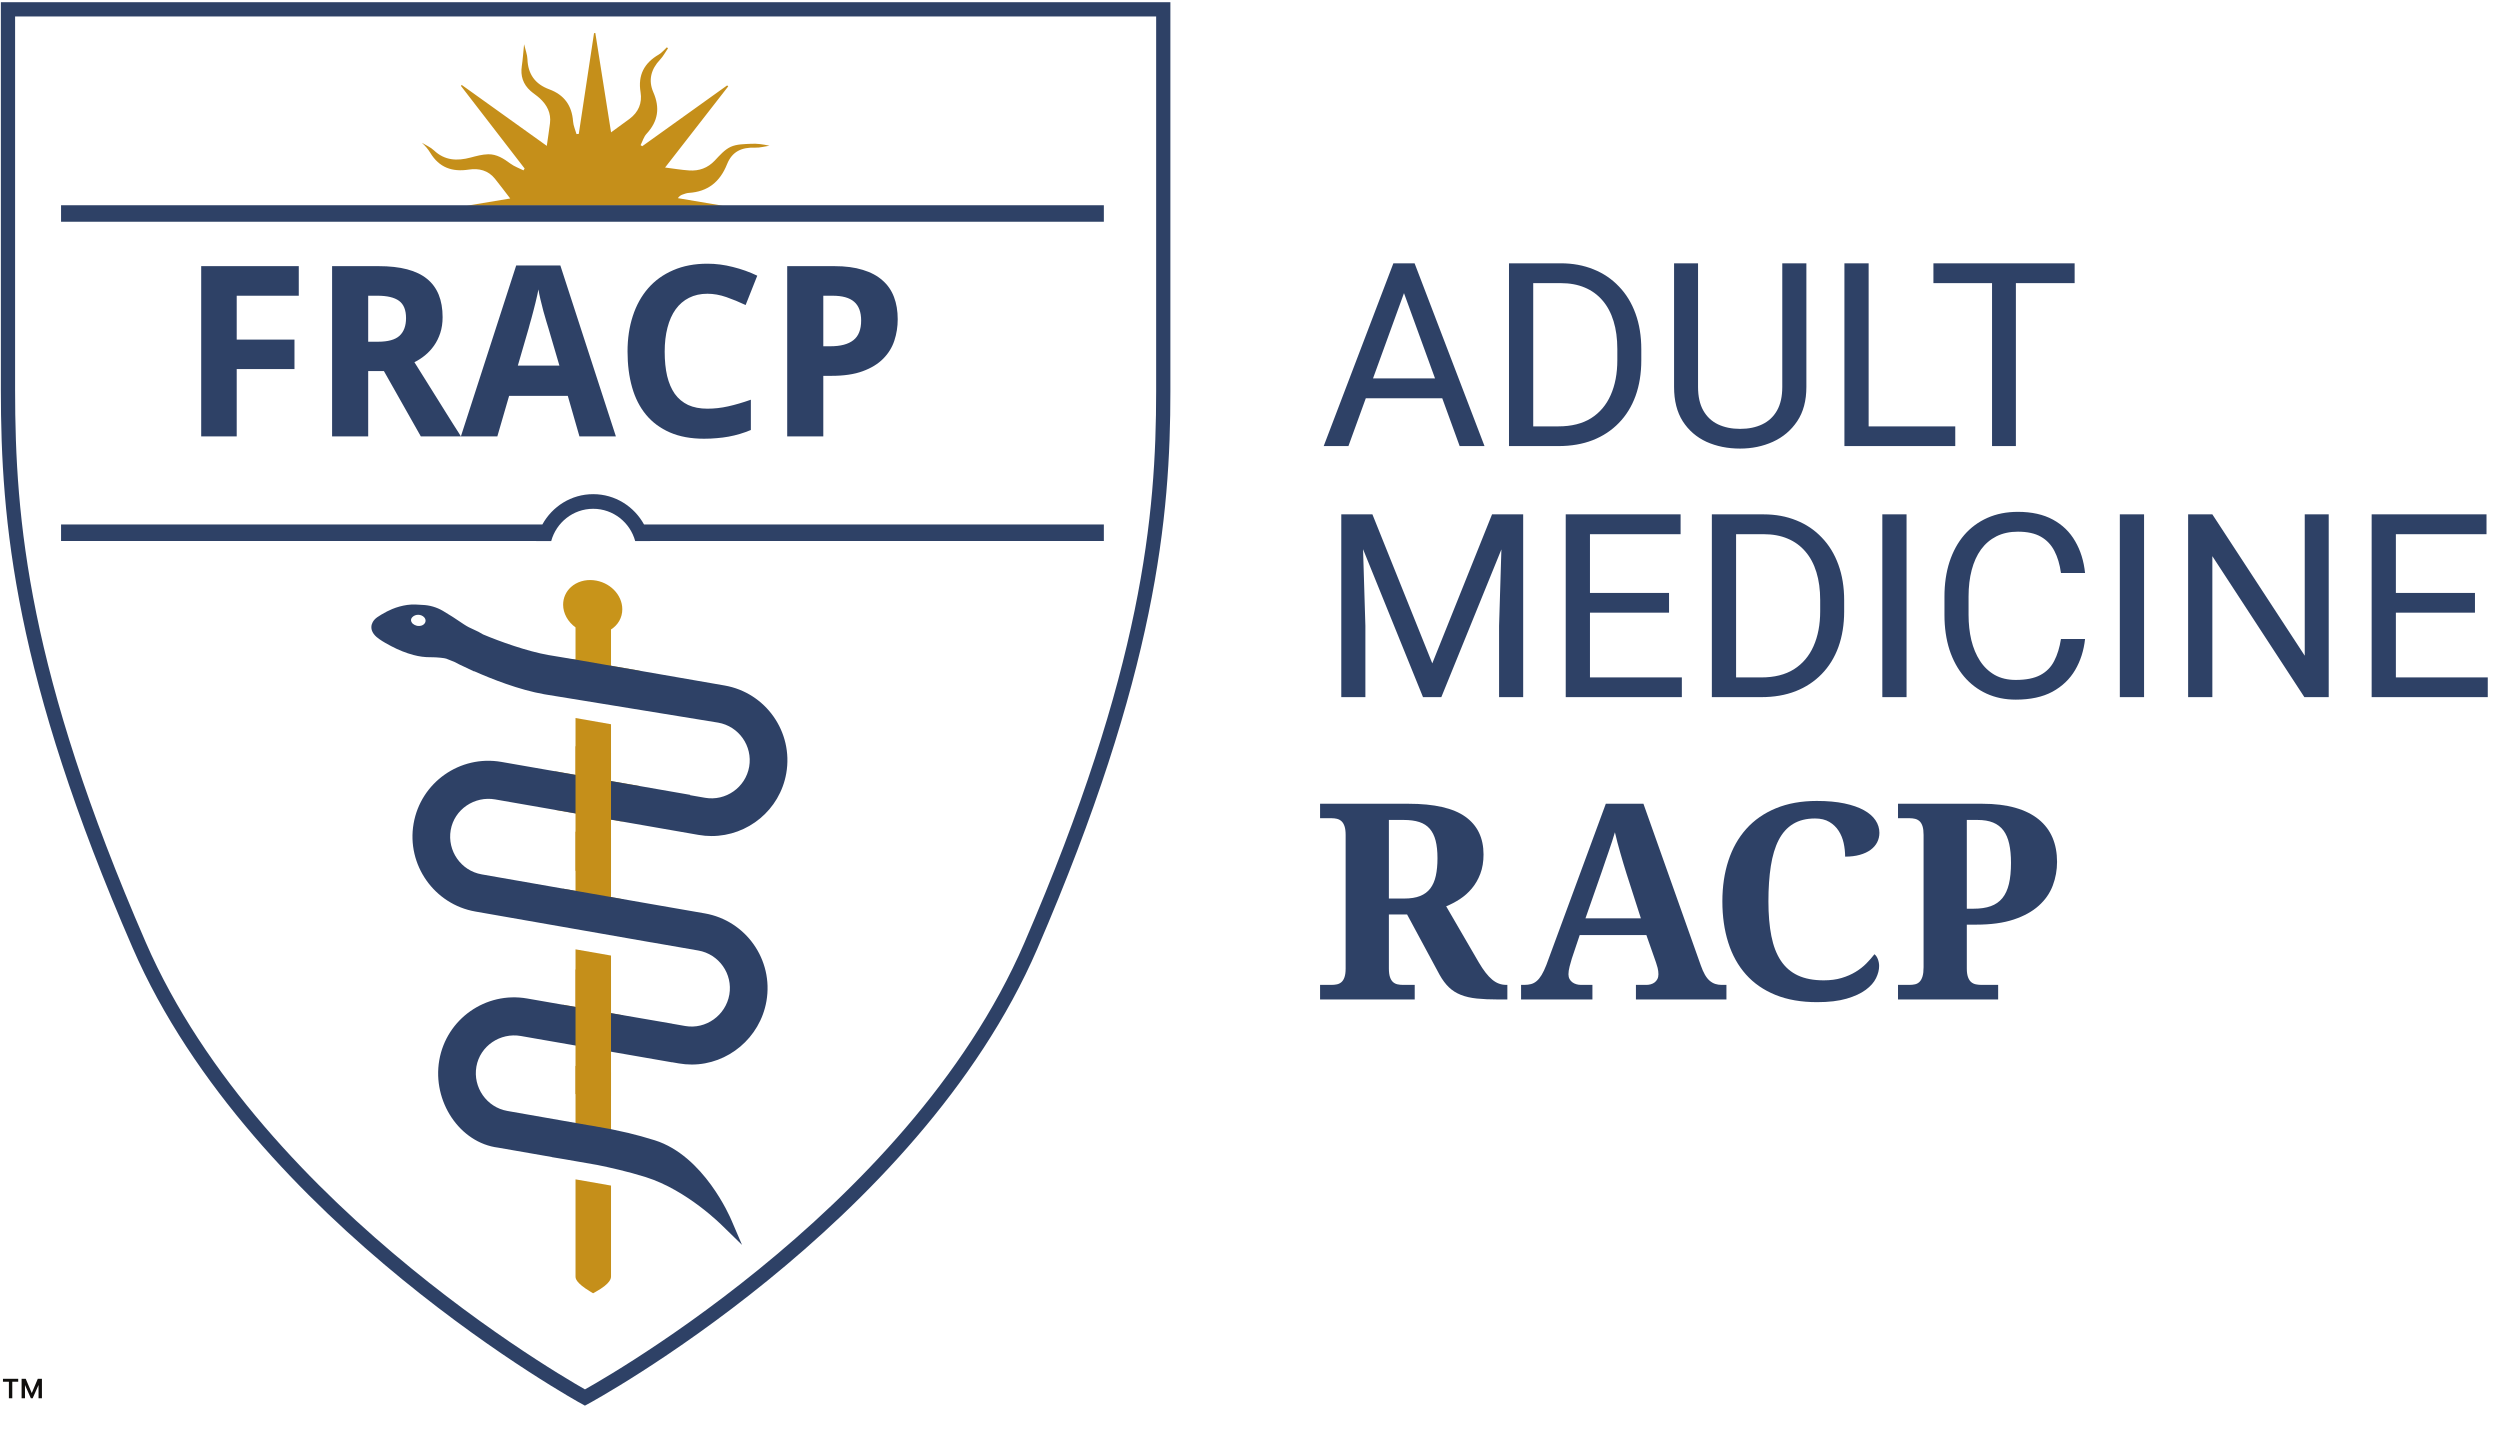 <svg width="805" height="468" viewBox="0 0 805 468" fill="none" xmlns="http://www.w3.org/2000/svg">
<path d="M2.569 3H374.571C374.571 3 374.572 102.452 374.572 126.007C374.572 166.008 370.127 216.096 331.906 304.608C293.683 393.119 188.35 450.008 188.35 450.008C188.35 450.008 83.016 392.229 44.793 304.256C6.864 216.956 2.568 167.785 2.568 125.561C2.568 97.465 2.569 3 2.569 3Z" stroke="#2E4166" stroke-width="4.583" stroke-miterlimit="10"/>
<path d="M150.946 54.609C154.163 54.113 157.189 54.83 159.369 57.549C161.02 59.606 162.598 61.72 164.29 63.912C159.658 64.684 154.994 65.462 150.346 66.238H232.688C227.88 65.426 223.074 64.616 218.266 63.802C218.786 63.105 219.262 62.826 219.773 62.649C220.425 62.422 221.098 62.158 221.776 62.116C227.902 61.722 231.813 58.613 234.098 52.897C235.749 48.772 238.789 47.378 243.254 47.54C244.749 47.593 246.261 47.141 247.765 46.921C245.747 46.482 243.822 46.197 241.92 46.296C239.67 46.41 237.222 46.388 235.261 47.292C233.294 48.2 231.705 50.069 230.153 51.708C227.877 54.113 225.106 55.092 221.925 54.885C219.361 54.717 216.813 54.274 214.158 53.941C220.912 45.262 227.701 36.533 234.493 27.804C234.374 27.704 234.257 27.604 234.138 27.502C225.025 34.029 215.91 40.557 206.797 47.084C206.622 46.968 206.446 46.85 206.272 46.736C206.897 45.504 207.286 44.058 208.188 43.085C211.913 39.057 212.568 34.744 210.369 29.696C208.693 25.842 209.62 22.273 212.557 19.184C213.566 18.125 214.257 16.765 215.093 15.542C214.974 15.44 214.854 15.336 214.734 15.233C213.874 16.016 213.121 16.982 212.137 17.556C207.413 20.304 205.362 24.202 206.261 29.71C206.827 33.189 205.586 36.132 202.709 38.277C200.773 39.722 198.806 41.128 196.762 42.616C195.077 31.982 193.384 21.3 191.692 10.618C191.552 10.641 191.413 10.662 191.274 10.684C189.64 21.497 188.004 32.309 186.368 43.121C186.122 43.138 185.874 43.157 185.63 43.173C185.247 41.813 184.627 40.469 184.527 39.086C184.154 33.972 181.67 30.533 176.861 28.762C172.33 27.094 169.996 23.9 169.834 19.018C169.788 17.59 169.209 16.178 168.754 14.249C168.474 17.021 168.343 19.14 168.027 21.233C167.541 24.442 168.42 27.129 170.84 29.28C171.77 30.106 172.843 30.774 173.759 31.613C176.129 33.78 177.512 36.4 177.092 39.714C176.789 42.116 176.418 44.512 176.068 46.973C167.056 40.517 157.867 33.937 148.677 27.354C148.59 27.457 148.502 27.558 148.416 27.661C155.256 36.529 162.093 45.397 168.933 54.265C168.809 54.461 168.684 54.66 168.558 54.856C167.145 54.141 165.594 53.606 164.343 52.673C162.182 51.058 159.934 49.624 157.204 49.673C155.308 49.709 153.393 50.238 151.536 50.73C147.198 51.884 143.216 51.722 139.72 48.412C138.628 47.378 137.136 46.766 135.826 45.961C136.922 46.958 137.833 48.012 138.538 49.188C141.404 53.957 145.586 55.432 150.946 54.609Z" fill="#C58F1A"/>
<path d="M453.679 89.997L434.196 143.637H426.233L448.667 84.783H453.8L453.679 89.997ZM470.009 143.637L450.486 89.997L450.364 84.783H455.498L478.013 143.637H470.009ZM468.999 121.85V128.236H435.934V121.85H468.999ZM501.821 143.637H489.533L489.614 137.291H501.821C506.025 137.291 509.528 136.415 512.331 134.663C515.133 132.885 517.235 130.405 518.636 127.226C520.065 124.019 520.779 120.273 520.779 115.988V112.391C520.779 109.022 520.375 106.031 519.566 103.417C518.758 100.776 517.572 98.553 516.009 96.748C514.446 94.915 512.533 93.528 510.269 92.584C508.033 91.641 505.459 91.169 502.549 91.169H489.29V84.783H502.549C506.402 84.783 509.919 85.43 513.099 86.723C516.279 87.99 519.014 89.836 521.304 92.261C523.622 94.659 525.4 97.57 526.64 100.992C527.879 104.387 528.499 108.214 528.499 112.472V115.988C528.499 120.246 527.879 124.086 526.64 127.509C525.4 130.904 523.608 133.801 521.264 136.199C518.946 138.597 516.144 140.443 512.856 141.737C509.595 143.003 505.917 143.637 501.821 143.637ZM493.696 84.783V143.637H485.895V84.783H493.696ZM573.893 84.783H581.654V124.598C581.654 129.018 580.67 132.696 578.703 135.633C576.736 138.571 574.122 140.78 570.861 142.262C567.627 143.718 564.111 144.445 560.311 144.445C556.323 144.445 552.712 143.718 549.478 142.262C546.271 140.78 543.725 138.571 541.838 135.633C539.979 132.696 539.049 129.018 539.049 124.598V84.783H546.77V124.598C546.77 127.67 547.336 130.203 548.468 132.197C549.599 134.192 551.176 135.674 553.197 136.644C555.245 137.614 557.616 138.099 560.311 138.099C563.033 138.099 565.404 137.614 567.425 136.644C569.473 135.674 571.063 134.192 572.195 132.197C573.327 130.203 573.893 127.67 573.893 124.598V84.783ZM629.594 137.291V143.637H600.167V137.291H629.594ZM601.703 84.783V143.637H593.901V84.783H601.703ZM649.117 84.783V143.637H641.437V84.783H649.117ZM668.034 84.783V91.169H622.56V84.783H668.034Z" fill="#2E4166"/>
<path d="M434.358 165.623H441.916L461.197 213.603L480.438 165.623H488.037L464.108 224.477H458.206L434.358 165.623ZM431.892 165.623H438.561L439.653 201.517V224.477H431.892V165.623ZM483.793 165.623H490.463V224.477H482.702V201.517L483.793 165.623ZM541.555 218.13V224.477H510.39V218.13H541.555ZM511.967 165.623V224.477H504.166V165.623H511.967ZM537.432 190.927V197.273H510.39V190.927H537.432ZM541.151 165.623V172.009H510.39V165.623H541.151ZM567.142 224.477H554.854L554.935 218.13H567.142C571.346 218.13 574.849 217.255 577.652 215.503C580.454 213.724 582.556 211.245 583.958 208.065C585.386 204.859 586.1 201.113 586.1 196.828V193.231C586.1 189.862 585.696 186.871 584.887 184.257C584.079 181.616 582.893 179.393 581.33 177.588C579.767 175.755 577.854 174.367 575.59 173.424C573.354 172.481 570.78 172.009 567.87 172.009H554.612V165.623H567.87C571.723 165.623 575.24 166.27 578.42 167.563C581.6 168.83 584.335 170.675 586.625 173.101C588.943 175.499 590.722 178.409 591.961 181.832C593.201 185.227 593.821 189.054 593.821 193.312V196.828C593.821 201.086 593.201 204.926 591.961 208.348C590.722 211.744 588.93 214.641 586.585 217.039C584.268 219.437 581.465 221.283 578.177 222.577C574.917 223.843 571.238 224.477 567.142 224.477ZM559.018 165.623V224.477H551.216V165.623H559.018ZM613.91 165.623V224.477H606.109V165.623H613.91ZM663.629 205.761H671.389C670.985 209.48 669.921 212.808 668.196 215.746C666.472 218.683 664.033 221.014 660.88 222.738C657.727 224.436 653.793 225.285 649.077 225.285C645.627 225.285 642.488 224.638 639.659 223.345C636.856 222.051 634.444 220.219 632.423 217.847C630.402 215.449 628.839 212.579 627.734 209.238C626.656 205.869 626.117 202.123 626.117 198V192.139C626.117 188.016 626.656 184.284 627.734 180.943C628.839 177.574 630.415 174.691 632.464 172.292C634.538 169.894 637.031 168.048 639.941 166.755C642.852 165.461 646.126 164.814 649.764 164.814C654.21 164.814 657.97 165.65 661.042 167.32C664.114 168.991 666.498 171.309 668.196 174.273C669.921 177.21 670.985 180.619 671.389 184.5H663.629C663.251 181.751 662.551 179.393 661.527 177.426C660.503 175.432 659.047 173.896 657.161 172.818C655.275 171.74 652.809 171.201 649.764 171.201C647.15 171.201 644.846 171.699 642.852 172.697C640.885 173.694 639.227 175.108 637.88 176.941C636.56 178.773 635.562 180.97 634.889 183.53C634.215 186.09 633.878 188.933 633.878 192.058V198C633.878 200.884 634.175 203.592 634.768 206.125C635.387 208.658 636.317 210.881 637.557 212.795C638.796 214.708 640.373 216.217 642.286 217.322C644.199 218.4 646.463 218.939 649.077 218.939C652.391 218.939 655.032 218.413 656.999 217.362C658.967 216.311 660.449 214.802 661.446 212.835C662.47 210.868 663.197 208.51 663.629 205.761ZM690.388 165.623V224.477H682.586V165.623H690.388ZM749.848 165.623V224.477H742.006L712.377 179.083V224.477H704.576V165.623H712.377L742.127 211.137V165.623H749.848ZM801.062 218.13V224.477H769.897V218.13H801.062ZM771.473 165.623V224.477H763.672V165.623H771.473ZM796.939 190.927V197.273H769.897V190.927H796.939ZM800.658 165.623V172.009H769.897V165.623H800.658Z" fill="#2E4166"/>
<path d="M447.22 289.329H452.177C454.217 289.329 455.921 289.056 457.285 288.509C458.649 287.964 459.742 287.152 460.561 286.075C461.38 284.997 461.969 283.645 462.329 282.021C462.688 280.399 462.868 278.508 462.868 276.353C462.868 274.112 462.666 272.215 462.264 270.664C461.862 269.112 461.229 267.84 460.367 266.848C459.505 265.856 458.384 265.139 457.005 264.692C455.625 264.247 453.959 264.024 452.004 264.024H447.22V289.329ZM425.062 317.133H428.769C429.372 317.133 429.948 317.076 430.494 316.96C431.038 316.845 431.521 316.609 431.937 316.249C432.355 315.891 432.685 315.359 432.929 314.656C433.173 313.951 433.296 313.024 433.296 311.873V268.853C433.296 267.673 433.173 266.733 432.929 266.029C432.685 265.325 432.355 264.785 431.937 264.412C431.521 264.04 431.038 263.788 430.494 263.659C429.948 263.529 429.372 263.464 428.769 263.464H425.062V258.809H453.513C461.848 258.809 467.961 260.204 471.856 262.991C475.75 265.779 477.697 269.831 477.697 275.147C477.697 277.475 477.352 279.543 476.662 281.355C475.973 283.165 475.06 284.745 473.924 286.096C472.789 287.448 471.504 288.589 470.067 289.523C468.629 290.456 467.164 291.227 465.669 291.829L476.189 309.935C476.934 311.199 477.66 312.284 478.365 313.188C479.069 314.095 479.773 314.841 480.477 315.431C481.181 316.02 481.906 316.451 482.654 316.724C483.401 316.999 484.192 317.133 485.025 317.133H485.369V321.832H482.481C479.837 321.832 477.532 321.732 475.562 321.531C473.593 321.329 471.869 320.935 470.389 320.344C468.909 319.756 467.632 318.944 466.553 317.908C465.476 316.875 464.477 315.537 463.557 313.9L453.083 294.459H447.22V311.873C447.22 313.024 447.341 313.951 447.586 314.656C447.829 315.359 448.16 315.891 448.579 316.249C448.993 316.609 449.476 316.845 450.022 316.96C450.568 317.076 451.143 317.133 451.747 317.133H455.539V321.832H425.062V317.133Z" fill="#2E4166"/>
<path d="M523.709 281.225C523.393 280.22 523.07 279.164 522.739 278.056C522.409 276.951 522.078 275.823 521.749 274.673C521.418 273.523 521.101 272.381 520.801 271.244C520.498 270.111 520.233 269.025 520.002 267.992C519.745 268.881 519.442 269.859 519.097 270.921C518.753 271.985 518.386 273.076 517.998 274.199C517.61 275.32 517.221 276.44 516.834 277.561C516.446 278.68 516.081 279.759 515.735 280.793L510.519 295.708H528.366L523.709 281.225ZM508.665 301.097L506.122 308.684C505.891 309.403 505.654 310.243 505.411 311.207C505.165 312.169 505.043 313.009 505.043 313.728C505.043 314.304 505.158 314.805 505.389 315.236C505.618 315.668 505.921 316.02 506.294 316.292C506.667 316.567 507.09 316.775 507.566 316.919C508.039 317.061 508.535 317.133 509.053 317.133H512.759V321.832H489.783V317.133H490.862C491.638 317.133 492.349 317.047 492.995 316.875C493.642 316.703 494.246 316.38 494.806 315.904C495.366 315.431 495.898 314.777 496.401 313.944C496.903 313.111 497.414 312.033 497.93 310.711L517.071 258.809H529.185L547.634 310.796C548.066 312.033 548.518 313.06 548.991 313.879C549.466 314.697 549.983 315.344 550.543 315.819C551.105 316.292 551.699 316.631 552.333 316.832C552.965 317.032 553.626 317.133 554.315 317.133H555.911V321.832H526.77V317.133H530.218C530.649 317.133 531.094 317.068 531.554 316.939C532.014 316.811 532.423 316.609 532.783 316.336C533.143 316.061 533.437 315.711 533.667 315.28C533.897 314.848 534.013 314.332 534.013 313.728C534.013 313.009 533.925 312.32 533.754 311.659C533.582 310.997 533.409 310.424 533.237 309.935L530.133 301.097H508.665Z" fill="#2E4166"/>
<path d="M587.234 315.669C589.39 315.669 591.308 315.417 592.987 314.914C594.67 314.411 596.171 313.758 597.494 312.951C598.815 312.149 599.972 311.243 600.963 310.237C601.955 309.231 602.823 308.239 603.571 307.262C604.031 307.607 604.398 308.139 604.671 308.857C604.944 309.577 605.08 310.309 605.08 311.057C605.08 312.291 604.75 313.593 604.088 314.957C603.427 316.322 602.322 317.579 600.768 318.729C599.218 319.879 597.163 320.827 594.604 321.573C592.046 322.322 588.886 322.695 585.122 322.695C580.006 322.695 575.536 321.918 571.715 320.367C567.892 318.815 564.716 316.617 562.188 313.773C559.659 310.926 557.762 307.507 556.498 303.511C555.232 299.518 554.602 295.091 554.602 290.234C554.602 285.465 555.248 281.097 556.542 277.13C557.835 273.165 559.754 269.758 562.296 266.914C564.84 264.067 568.015 261.855 571.823 260.275C575.631 258.695 580.035 257.903 585.035 257.903C588.426 257.903 591.379 258.171 593.894 258.702C596.408 259.234 598.498 259.958 600.166 260.879C601.832 261.798 603.083 262.883 603.916 264.133C604.75 265.383 605.166 266.727 605.166 268.165C605.166 269.257 604.93 270.269 604.455 271.203C603.98 272.137 603.276 272.95 602.343 273.638C601.408 274.329 600.252 274.867 598.872 275.254C597.494 275.643 595.912 275.838 594.131 275.838C594.131 274.371 593.972 272.913 593.656 271.461C593.339 270.01 592.802 268.695 592.039 267.517C591.278 266.339 590.279 265.383 589.044 264.651C587.81 263.917 586.27 263.551 584.431 263.551C581.644 263.551 579.287 264.141 577.363 265.318C575.436 266.498 573.892 268.222 572.728 270.491C571.564 272.762 570.723 275.557 570.206 278.877C569.69 282.195 569.43 285.982 569.43 290.234C569.43 294.489 569.747 298.21 570.379 301.399C571.011 304.59 572.031 307.239 573.439 309.353C574.847 311.465 576.679 313.046 578.935 314.095C581.191 315.145 583.958 315.669 587.234 315.669Z" fill="#2E4166"/>
<path d="M633.315 292.605H635.471C637.654 292.605 639.509 292.333 641.034 291.785C642.556 291.24 643.798 290.379 644.761 289.2C645.724 288.021 646.427 286.5 646.874 284.629C647.319 282.763 647.541 280.507 647.541 277.863C647.541 275.507 647.348 273.459 646.961 271.72C646.572 269.981 645.953 268.544 645.106 267.408C644.258 266.273 643.15 265.425 641.787 264.865C640.422 264.305 638.749 264.024 636.764 264.024H633.315V292.605ZM662.37 277.517C662.37 280.161 661.912 282.705 660.992 285.147C660.072 287.591 658.578 289.747 656.507 291.613C654.438 293.483 651.753 294.969 648.448 296.075C645.144 297.181 641.104 297.735 636.333 297.735H633.315V311.873C633.315 313.024 633.445 313.951 633.704 314.656C633.962 315.359 634.309 315.891 634.74 316.249C635.17 316.609 635.673 316.845 636.248 316.96C636.822 317.076 637.411 317.133 638.015 317.133H643.404V321.832H611.158V317.133H614.868C615.528 317.133 616.131 317.068 616.677 316.939C617.222 316.811 617.698 316.545 618.1 316.141C618.501 315.739 618.817 315.167 619.048 314.417C619.278 313.672 619.393 312.665 619.393 311.4V268.853C619.393 267.673 619.278 266.733 619.048 266.029C618.817 265.325 618.494 264.785 618.078 264.412C617.661 264.04 617.18 263.788 616.634 263.659C616.088 263.529 615.498 263.464 614.868 263.464H611.158V258.809H638.273C642.354 258.809 645.905 259.24 648.922 260.103C651.94 260.964 654.446 262.208 656.443 263.831C658.439 265.455 659.927 267.416 660.905 269.716C661.882 272.015 662.37 274.616 662.37 277.517Z" fill="#2E4166"/>
<path d="M355.44 168.886H207.379C204.191 163.085 198.088 159.118 191.008 159.118C183.93 159.118 177.827 163.085 174.639 168.886H19.658V174.2H172.646C172.644 174.21 172.639 174.221 172.638 174.23H177.488C179.115 168.257 184.526 163.833 191.008 163.833C197.492 163.833 202.903 168.257 204.53 174.23H209.38C209.379 174.221 209.374 174.21 209.371 174.2H355.44V168.886Z" fill="#2E4166"/>
<path d="M19.658 66.089V71.402H355.44V66.089H19.658Z" fill="#2E4166"/>
<path d="M76.222 140.521H64.784V85.698H96.208V95.223H76.222V109.36H94.821V118.847H76.222V140.521ZM118.558 110.035H121.707C124.932 110.035 127.245 109.398 128.645 108.123C130.045 106.823 130.745 104.923 130.745 102.423C130.745 99.823 129.995 97.973 128.495 96.873C126.995 95.773 124.67 95.223 121.52 95.223H118.558V110.035ZM118.558 119.485V140.521H106.933V85.698H121.932C128.957 85.698 134.144 87.061 137.494 89.786C140.844 92.486 142.519 96.598 142.519 102.123C142.519 103.998 142.269 105.698 141.769 107.223C141.269 108.748 140.594 110.11 139.744 111.31C138.919 112.485 137.957 113.522 136.857 114.422C135.782 115.297 134.644 116.035 133.445 116.635C136.219 121.085 138.707 125.06 140.907 128.559C141.857 130.059 142.769 131.522 143.644 132.947C144.544 134.372 145.344 135.647 146.044 136.772C146.744 137.897 147.319 138.797 147.769 139.472L148.406 140.521H135.507L123.62 119.485H118.558ZM186.58 140.521L182.83 127.472H163.931L160.144 140.521H148.406L166.218 85.474H180.43L198.317 140.521H186.58ZM180.13 117.722L176.605 105.723C176.455 105.273 176.23 104.535 175.93 103.51C175.63 102.485 175.305 101.36 174.955 100.135C174.631 98.885 174.318 97.636 174.018 96.386C173.718 95.136 173.506 94.073 173.381 93.198C173.281 93.748 173.143 94.398 172.968 95.148C172.818 95.898 172.631 96.698 172.406 97.548C172.206 98.373 171.993 99.21 171.768 100.06C171.543 100.91 171.331 101.71 171.131 102.46C170.931 103.21 170.743 103.873 170.568 104.448C170.418 105.023 170.306 105.448 170.231 105.723L166.743 117.722H180.13ZM227.791 94.586C225.566 94.586 223.591 95.023 221.866 95.898C220.166 96.748 218.729 97.986 217.554 99.611C216.404 101.21 215.529 103.173 214.929 105.498C214.329 107.798 214.029 110.385 214.029 113.26C214.029 116.185 214.292 118.785 214.817 121.06C215.367 123.335 216.191 125.26 217.291 126.834C218.416 128.384 219.841 129.572 221.566 130.397C223.316 131.197 225.391 131.597 227.791 131.597C230.016 131.597 232.241 131.347 234.466 130.847C236.716 130.347 239.153 129.634 241.778 128.709V138.459C240.578 138.959 239.391 139.384 238.216 139.734C237.041 140.084 235.841 140.371 234.616 140.596C233.391 140.821 232.128 140.984 230.828 141.084C229.553 141.209 228.179 141.271 226.704 141.271C222.479 141.271 218.816 140.596 215.716 139.247C212.617 137.897 210.054 135.997 208.029 133.547C206.004 131.097 204.504 128.147 203.529 124.697C202.554 121.247 202.067 117.41 202.067 113.185C202.067 109.035 202.629 105.235 203.754 101.785C204.879 98.311 206.529 95.323 208.704 92.823C210.879 90.323 213.567 88.386 216.766 87.011C219.966 85.611 223.641 84.911 227.791 84.911C230.516 84.911 233.241 85.261 235.966 85.961C238.716 86.636 241.341 87.573 243.84 88.773L240.091 98.223C238.041 97.248 235.978 96.398 233.903 95.673C231.828 94.948 229.791 94.586 227.791 94.586ZM265.102 111.498H267.39C270.665 111.498 273.127 110.848 274.777 109.548C276.452 108.248 277.289 106.135 277.289 103.21C277.289 100.485 276.539 98.473 275.039 97.173C273.564 95.873 271.239 95.223 268.065 95.223H265.102V111.498ZM289.064 102.798C289.064 105.198 288.701 107.498 287.976 109.698C287.251 111.898 286.051 113.835 284.377 115.51C282.727 117.185 280.539 118.522 277.814 119.522C275.114 120.522 271.764 121.022 267.765 121.022H265.102V140.521H253.478V85.698H268.702C272.227 85.698 275.264 86.099 277.814 86.898C280.389 87.673 282.502 88.798 284.152 90.273C285.826 91.723 287.064 93.511 287.864 95.636C288.664 97.736 289.064 100.123 289.064 102.798Z" fill="#2E4166"/>
<path d="M181.199 323.51L185.319 324.232V305.689L196.746 307.69V326.258L200.666 326.934V329.57H181.199V323.51Z" fill="#C58F1A"/>
<path d="M181.199 286.135L185.319 286.855V267.783L196.746 269.785V288.882L200.666 289.559V292.195H181.199V286.135Z" fill="#C58F1A"/>
<path d="M185.32 366.976V343.23L196.747 345.23V370.014L185.32 366.976Z" fill="#C58F1A"/>
<path d="M178.764 248.367L185.32 249.515V231.205L196.746 233.207V251.503L205.994 253.112V264.467H199.864L178.764 260.785V248.367Z" fill="#C58F1A"/>
<path d="M205.994 215.976V218.361H178.764V211.759L185.32 212.379V202.021C182.833 200.215 181.325 197.489 181.325 194.713C181.325 192.525 182.224 190.508 183.856 189.032C185.709 187.352 188.362 186.549 191.074 186.824C196.293 187.347 200.38 191.459 200.38 196.187C200.38 198.869 199.04 201.229 196.746 202.684V214.367L205.994 215.976Z" fill="#C8941A"/>
<path d="M196.747 410.995C196.747 411.54 196.747 413.201 191.854 415.941L190.975 416.432L190.115 415.912C185.32 413.02 185.32 411.601 185.32 410.995V379.756L196.747 381.756V410.995Z" fill="#C58F1A"/>
<path d="M132.786 198.707C133.777 197.682 135.643 197.721 136.598 198.785C137.225 199.486 137.175 200.429 136.454 201.037C136.258 201.203 136.018 201.347 135.775 201.422C134.647 201.769 133.665 201.454 132.915 200.843C132.184 200.091 132.184 199.331 132.786 198.707ZM119.923 203.423C120.033 203.667 120.199 203.921 120.369 204.161C120.903 204.886 121.548 205.371 122.103 205.771C123.377 206.673 124.754 207.418 125.945 208.046C128.377 209.326 130.722 210.261 133.111 210.902C134.995 211.409 136.775 211.634 138.547 211.626L139.401 211.633C140.846 211.659 143.194 211.889 143.707 212.094C143.886 212.178 144.374 212.369 144.913 212.573C145.485 212.793 146.125 213.031 146.37 213.157C147.41 213.738 148.453 214.219 149.555 214.727L152.662 216.201L152.695 216.135C158.123 218.549 167.105 222.137 175.337 223.569L231.234 232.685C237.906 233.846 242.389 240.218 241.233 246.893C240.069 253.563 233.667 258.042 227.026 256.887L222.201 256.049L222.221 255.938L161.419 245.33C148.129 243.027 135.481 251.938 133.178 265.198C130.866 278.462 139.823 291.207 153.087 293.517L209.755 303.451L209.757 303.439L224.846 306.063C231.519 307.226 236.002 313.598 234.846 320.273C233.682 326.945 227.283 331.53 220.642 330.375L216.385 329.626V329.607L201.902 327.114L169.69 321.507C156.399 319.205 143.753 328.115 141.447 341.377C139.138 354.639 148.025 367.998 160.41 369.544L177.705 372.563V372.598L181.979 373.31L192.318 375.116C196.09 375.874 202.157 377.216 207.91 379.025C221.315 383.235 232.533 394.619 232.645 394.728L238.93 400.855L235.47 392.787C235.115 391.966 226.661 372.137 210.819 367.164C207.714 366.189 204.978 365.455 202.545 364.867L202.535 364.857L202.239 364.791C200.526 364.383 198.99 364.051 197.619 363.779L196.75 363.589L195.137 363.305C193.841 363.069 192.747 362.883 191.889 362.722L191.891 362.711L191.169 362.586C190.857 362.528 190.626 362.489 190.395 362.451L189.81 362.369L163.382 357.727C156.71 356.566 152.241 350.13 153.398 343.457C154.562 336.785 161.067 332.429 167.709 333.59L172.407 334.413L216.381 342.067V342.038L218.553 342.417C219.966 342.662 221.369 342.781 222.753 342.781C234.395 342.781 244.734 334.206 246.797 322.354C249.105 309.087 240.191 296.418 226.926 294.109L208.623 290.923L155.113 281.549C148.439 280.389 143.971 273.951 145.129 267.279C146.293 260.606 152.797 256.25 159.438 257.411L164.137 258.234L224.941 268.841C226.353 269.087 227.755 269.206 229.139 269.206C240.783 269.206 251.122 260.826 253.183 248.974C255.493 235.709 246.579 223.039 233.314 220.729L185.319 212.378L176.637 210.93C169.789 209.737 160.842 206.522 155.541 204.283C154.553 203.646 153.673 203.238 152.553 202.722C152.087 202.507 151.573 202.271 150.962 201.973C150.118 201.561 148.686 200.591 147.531 199.809C146.923 199.397 146.362 199.015 145.922 198.739L145.581 198.523C144.595 197.899 143.61 197.278 142.602 196.69C140.565 195.507 138.338 194.863 135.99 194.779C135.551 194.761 135.114 194.733 134.675 194.705L133.937 194.662C132.999 194.613 132.066 194.654 131.11 194.793C129.443 195.037 127.824 195.479 126.296 196.11C125.221 196.554 124.111 197.119 122.808 197.89C122.365 198.154 121.931 198.427 121.512 198.722C120.847 199.183 120.359 199.706 120.02 200.314C119.469 201.306 119.434 202.41 119.923 203.423Z" fill="#2E4166"/>
<path d="M185.318 280.404L196.746 281.059V242.479L185.322 240.285L185.318 280.404Z" fill="#C58F1A"/>
<path d="M185.318 352.285L196.746 352.938V314.357L185.322 312.165L185.318 352.285Z" fill="#C58F1A"/>
<path d="M9.938 450.244L7.159 443.971H8.284L10.227 448.574L12.171 443.971H13.296L10.517 450.244H9.938ZM6.955 450.244V443.971H8.045V450.244H6.955ZM12.409 450.244V443.971H13.5V450.244H12.409ZM2.864 450.244V444.517H3.955V450.244H2.864ZM0.955 444.926V443.971H5.864V444.926H0.955Z" fill="#100F0D"/>
</svg>
